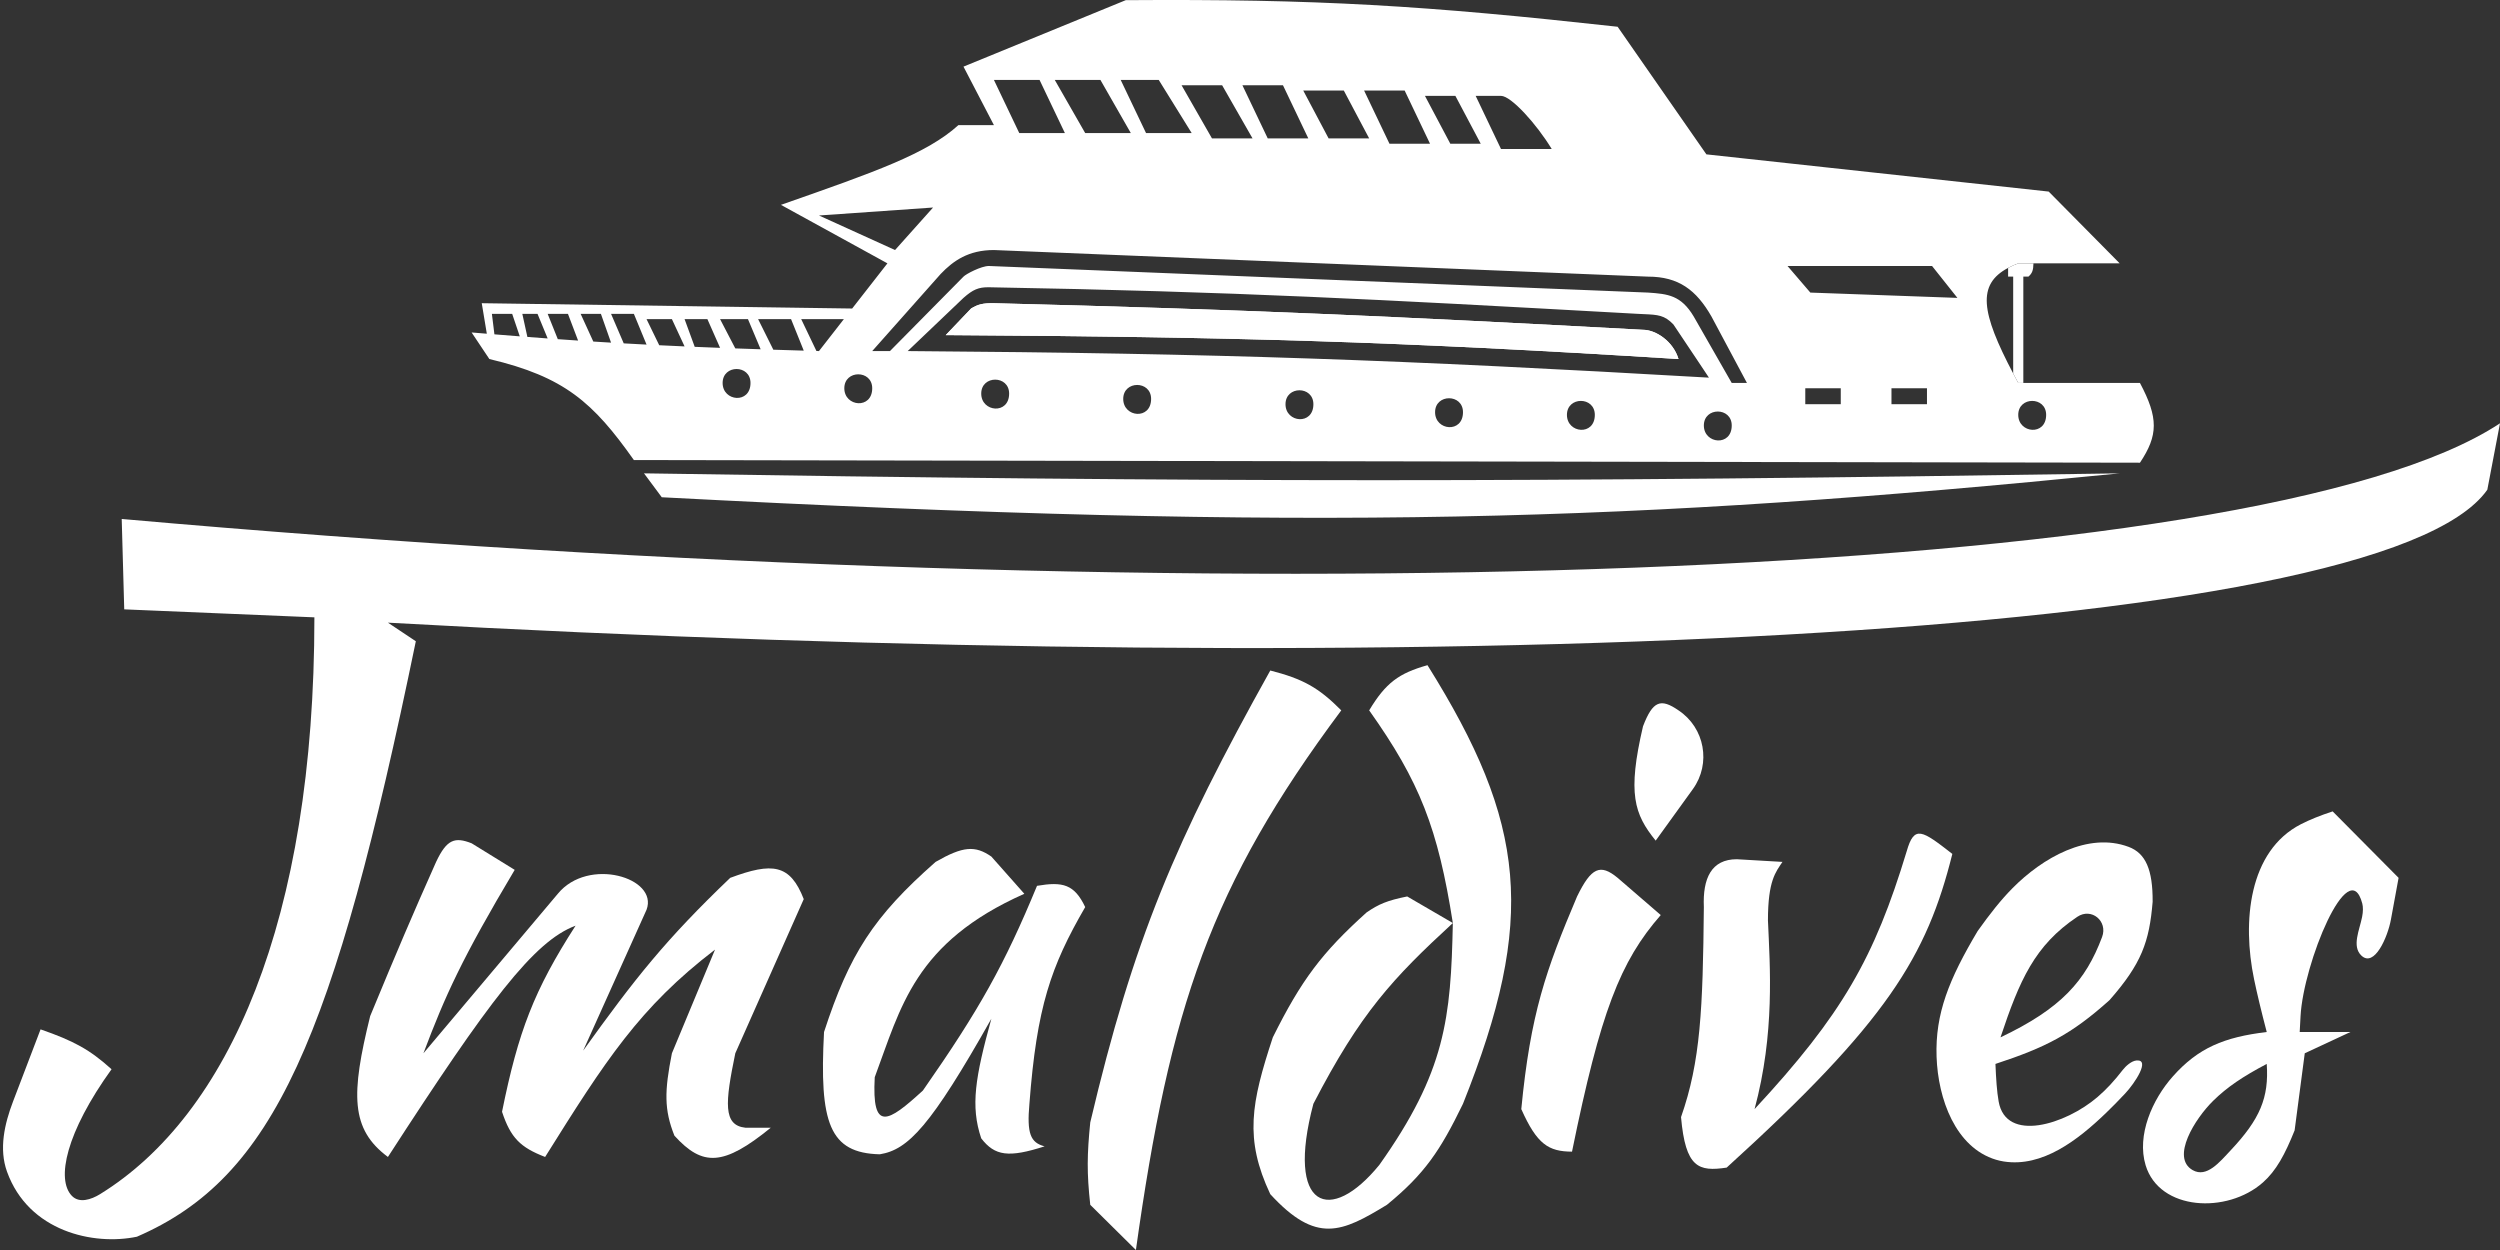 <svg xmlns="http://www.w3.org/2000/svg" version="1.1" xmlns:xlink="http://www.w3.org/1999/xlink" xmlns:svgjs="http://svgjs.com/svgjs" width="124" height="62"><rect width="100%" height="100%" fill="#333333" stroke="none"/><svg width="124" height="62" viewBox="0 0 124 62" fill="none" xmlns="http://www.w3.org/2000/svg">


<path d="M6.162 30.224L6.037 25.741C60.827 30.601 112.053 28.901 124 20.995L123.371 24.291C118.089 31.806 70.521 33.748 19.241 30.884L20.625 31.806C16.55 51.579 13.58 58.402 6.791 61.341C4.651 61.79 1.418 61.093 0.347 58.113C-0.058 56.989 0.221 55.752 0.646 54.636L2.012 51.056C3.661 51.63 4.445 52.054 5.533 53.034C3.275 56.169 2.776 58.5 3.566 59.316C3.932 59.694 4.521 59.502 4.964 59.229C11.352 55.285 15.594 45.645 15.594 30.62L6.162 30.224Z" fill="white"></path>
<path d="M18.361 50.397C17.402 54.282 17.381 56.002 19.241 57.385C24.242 49.659 26.473 46.688 28.548 45.914C26.487 49.12 25.709 51.153 24.901 55.144C25.33 56.445 25.817 56.914 27.038 57.385C30.03 52.605 31.721 49.963 35.465 47.101L33.327 52.243C32.955 54.118 32.937 55.042 33.452 56.331C34.854 57.871 35.882 57.844 38.231 55.935H36.974C35.856 55.816 35.965 54.694 36.471 52.243L39.866 44.596C39.188 42.859 38.316 42.759 36.219 43.541C33.014 46.604 31.49 48.538 28.925 52.111L32.069 45.123C32.667 43.535 29.177 42.486 27.667 44.332L21.002 52.243C22.085 49.374 22.906 47.551 25.529 43.145L23.392 41.827C22.569 41.507 22.166 41.614 21.631 42.75C20.422 45.461 19.709 47.138 18.361 50.397Z" fill="white"></path>
<path d="M48.669 56.462C48.129 54.861 48.372 53.432 49.172 50.529C46.166 55.856 45.05 57.025 43.639 57.253C41.135 57.194 40.632 55.699 40.872 51.188C42.13 47.331 43.318 45.468 46.406 42.75C47.771 41.965 48.367 41.929 49.172 42.486L50.807 44.332C45.354 46.756 44.679 49.969 43.387 53.43C43.238 56.165 44.033 55.687 45.777 54.089C48.58 50.074 49.819 47.851 51.436 43.937C52.718 43.718 53.29 43.863 53.826 44.991C52.12 47.935 51.424 49.947 51.059 54.748C50.928 56.214 51.105 56.677 51.813 56.858C50.036 57.431 49.344 57.34 48.669 56.462Z" fill="white"></path>
<path d="M66.527 35.234C60.046 43.929 58.03 49.941 56.341 62L54.077 59.759C53.902 58.162 53.918 57.267 54.077 55.671C56.216 46.604 58.285 41.723 63.006 33.257C64.62 33.672 65.397 34.096 66.527 35.234Z" fill="white"></path>
<path d="M78.223 44.464C76.674 48.119 75.914 50.276 75.456 55.012C76.234 56.759 76.808 57.117 77.972 57.122C79.385 50.193 80.358 47.691 82.373 45.387L80.235 43.541C79.373 42.829 78.926 43.023 78.223 44.464Z" fill="white"></path>
<path d="M84.511 44.991C84.462 50.03 84.351 52.647 83.379 55.408C83.601 57.925 84.247 58.123 85.643 57.913C93.613 50.678 95.568 47.431 96.836 42.354C95.331 41.185 94.949 40.904 94.572 42.223C92.969 47.507 91.379 50.321 87.026 55.012C88.041 51.244 87.789 47.935 87.69 45.651C87.69 43.673 88.078 43.251 88.41 42.75L86.146 42.618C84.888 42.618 84.449 43.558 84.511 44.991Z" fill="white"></path>
<path fill-rule="evenodd" clip-rule="evenodd" d="M70.803 32.993C69.384 33.394 68.737 33.862 67.911 35.234C70.429 38.78 71.324 41.1 72.061 45.782L69.797 44.464C68.814 44.662 68.387 44.842 67.785 45.255C65.565 47.253 64.547 48.611 63.132 51.452C62.055 54.717 61.716 56.489 63.006 59.231C65.294 61.722 66.552 61.123 68.791 59.759C70.662 58.227 71.435 57.074 72.564 54.748C76.226 45.581 75.71 40.837 70.803 32.993ZM72.061 45.782C69.084 48.524 67.478 50.235 65.144 54.748C63.761 59.974 65.98 60.762 68.414 57.781C71.7 53.151 71.962 50.508 72.061 45.782Z" fill="white"></path>
<path fill-rule="evenodd" clip-rule="evenodd" d="M98.974 52.771C99.004 53.507 99.044 54.131 99.133 54.635C99.496 56.694 102.444 55.778 104.032 54.417C104.487 54.028 104.877 53.6 105.284 53.074C105.437 52.876 105.717 52.624 105.966 52.6V52.6C106.675 52.532 105.895 53.717 105.409 54.236C105.08 54.588 104.77 54.903 104.455 55.206C103.058 56.55 101.303 57.91 99.388 57.61C99.256 57.589 99.127 57.56 99 57.522C96.993 56.916 96.126 54.51 96.054 52.415C95.981 50.275 96.671 48.569 98.093 46.178C98.708 45.317 99.229 44.654 99.807 44.067C101.312 42.541 103.571 41.254 105.579 42.004C106.421 42.319 106.781 43.13 106.771 44.728C106.606 46.722 106.218 47.801 104.633 49.606C102.735 51.309 101.463 51.953 98.974 52.771ZM99.225 51.452C100.17 48.621 100.916 46.892 103.035 45.473C103.736 45.003 104.56 45.688 104.263 46.477C103.443 48.66 102.235 50.022 99.225 51.452Z" fill="white"></path>
<path fill-rule="evenodd" clip-rule="evenodd" d="M117.16 45.481C117.031 46.133 116.642 46.934 117.122 47.394V47.394C117.765 48.01 118.43 46.485 118.59 45.609L118.97 43.541L115.7 40.245C115.081 40.448 114.563 40.657 114.122 40.883C111.532 42.213 111.208 45.715 111.801 48.565C111.954 49.302 112.16 50.155 112.43 51.188C110.311 51.441 109.03 51.98 107.781 53.381C106.749 54.537 105.974 56.31 106.422 57.794V57.794C107.107 60.06 110.469 60.219 112.241 58.65C112.901 58.066 113.332 57.266 113.813 56.067L114.316 52.243L116.58 51.188H114.065L114.107 50.403C114.245 47.793 116.499 42.284 117.168 44.811C117.213 44.982 117.214 45.205 117.16 45.481ZM108.758 58.039C107.659 57.415 108.874 55.482 109.776 54.597C110.463 53.924 111.235 53.4 112.43 52.771C112.546 54.444 112.095 55.51 110.643 57.054C110.096 57.637 109.453 58.434 108.758 58.039V58.039Z" fill="white"></path>
<path d="M81.493 36.026C81.978 34.757 82.371 34.624 83.254 35.234V35.234C84.557 36.098 84.881 37.873 83.966 39.14L82.122 41.695C81.055 40.379 80.714 39.361 81.493 36.026Z" fill="white"></path>
<path d="M46.909 16.621L48.166 15.303C48.514 15.088 48.764 15.033 49.298 15.039C61.864 15.356 68.914 15.68 81.493 16.358C82.122 16.358 82.991 16.924 83.254 17.808C69.066 16.92 61.107 16.711 46.909 16.621Z" fill="white"></path>
<path d="M31.943 23.478L32.824 24.664C65.617 26.387 80.943 25.884 105.136 23.478C76.258 23.933 60.232 23.929 31.943 23.478Z" fill="white"></path>
<path fill-rule="evenodd" clip-rule="evenodd" d="M23.392 16.49L24.272 17.808C28.006 18.691 29.422 19.964 31.44 22.818L106.142 22.95C107.048 21.592 107.064 20.73 106.142 18.995L100.357 18.995L100.105 18.995C100.018 18.834 99.934 18.677 99.854 18.524C98.255 15.487 98.055 14.111 99.602 13.288C99.753 13.207 99.921 13.132 100.105 13.062H100.86H105.136L101.615 9.502L84.637 7.656L80.235 1.327C70.707 0.276 65.365 -0.059 55.838 0.008L47.789 3.305L49.298 6.205H47.538C45.976 7.626 43.388 8.532 38.818 10.132L38.734 10.161L44.016 13.062L42.267 15.303L41.855 15.83L40.621 17.413L40.495 17.409L39.74 15.83H41.855L42.267 15.303C35.097 15.2 31.065 15.142 23.895 15.039L24.146 16.552C23.898 16.532 23.647 16.511 23.392 16.49ZM44.142 17.413H43.262L46.657 13.589C47.286 12.93 48.041 12.402 49.298 12.402L81.744 13.721C83.254 13.721 84.134 14.38 84.888 15.698L86.649 18.995H85.894L84.008 15.698C83.379 14.644 82.732 14.58 81.744 14.512L49.047 13.193C48.669 13.193 47.915 13.589 47.789 13.721L44.142 17.413ZM84.763 18.731C69.361 17.845 60.669 17.528 45.022 17.413L47.789 14.775C48.259 14.361 48.534 14.242 49.047 14.248C61.383 14.467 68.392 14.855 80.484 15.525L81.241 15.567C81.347 15.572 81.445 15.577 81.537 15.581C82.233 15.613 82.557 15.628 83.002 16.094C83.565 16.928 83.884 17.409 84.268 17.987L84.269 17.988L84.271 17.991C84.419 18.215 84.577 18.452 84.763 18.731ZM89.793 14.512L88.661 13.193H95.83L97.087 14.775L89.793 14.512ZM89.542 20.049V19.258H91.302V20.049H89.542ZM93.817 20.049V19.258H95.578V20.049H93.817ZM100.105 20.577C100.105 19.654 101.489 19.654 101.489 20.577C101.489 21.632 100.105 21.5 100.105 20.577ZM84.511 21.104C84.511 20.181 85.894 20.181 85.894 21.104C85.894 22.159 84.511 22.027 84.511 21.104ZM77.72 20.577C77.72 19.654 79.103 19.654 79.103 20.577C79.103 21.632 77.72 21.5 77.72 20.577ZM71.18 20.445C71.18 19.522 72.564 19.522 72.564 20.445C72.564 21.5 71.18 21.368 71.18 20.445ZM63.761 20.049C63.761 19.127 65.144 19.127 65.144 20.049C65.144 21.104 63.761 20.973 63.761 20.049ZM55.712 19.786C55.712 18.863 57.095 18.863 57.095 19.786C57.095 20.841 55.712 20.709 55.712 19.786ZM48.669 19.522C48.669 18.599 50.053 18.599 50.053 19.522C50.053 20.577 48.669 20.445 48.669 19.522ZM41.878 19.258C41.878 18.335 43.262 18.335 43.262 19.258C43.262 20.313 41.878 20.181 41.878 19.258ZM35.842 18.995C35.842 18.072 37.225 18.072 37.225 18.995C37.225 20.049 35.842 19.918 35.842 18.995ZM44.394 12.402L40.621 10.688L46.28 10.293L44.394 12.402ZM50.556 6.601L49.298 3.964H51.562L52.819 6.601H50.556ZM53.826 6.601L52.316 3.964H54.58L56.089 6.601H53.826ZM59.108 6.601H56.844L55.586 3.964H57.473L59.108 6.601ZM60.114 6.865L58.605 4.228H60.617L62.126 6.865H60.114ZM64.892 6.865H62.88L61.623 4.228H63.635L64.892 6.865ZM67.911 6.865H65.899L64.641 4.491H66.653L67.911 6.865ZM70.929 7.128H68.917L67.659 4.491H69.671L70.929 7.128ZM71.935 7.128L70.677 4.755H72.187L73.444 7.128H71.935ZM74.45 7.392L73.193 4.755H74.45C74.953 4.755 76.224 6.165 76.966 7.392H74.45ZM39.237 15.83L39.866 17.391C39.346 17.375 38.843 17.36 38.357 17.345L37.602 15.83H39.237ZM37.099 15.83L37.728 17.324C37.297 17.31 36.879 17.296 36.471 17.281L35.716 15.83H37.099ZM35.087 15.83L35.716 17.253C35.286 17.237 34.868 17.22 34.458 17.203L33.955 15.83H35.087ZM33.327 15.83L33.955 17.182C33.528 17.163 33.109 17.144 32.698 17.124L32.069 15.83H33.327ZM31.44 15.567L32.069 17.092C31.688 17.073 31.311 17.052 30.937 17.031L30.308 15.567H31.44ZM29.805 15.567L30.308 16.995C30.015 16.977 29.721 16.959 29.428 16.941L28.799 15.567H29.805ZM28.17 15.567L28.673 16.892C28.34 16.87 28.005 16.847 27.667 16.823L27.164 15.567H28.17ZM26.661 15.567L27.164 16.787C26.833 16.763 26.498 16.738 26.158 16.712L25.907 15.567H26.661ZM25.404 15.567L25.781 16.683C25.371 16.651 24.952 16.617 24.523 16.583L24.398 15.567H25.404Z" fill="white"></path>
<path d="M100.105 18.995L100.357 18.995V13.721H100.609C100.799 13.554 100.851 13.411 100.86 13.062H100.105C99.921 13.132 99.753 13.207 99.602 13.288V13.721H99.854V18.524C99.934 18.677 100.018 18.834 100.105 18.995Z" fill="white"></path>
<path class="last" fill-rule="evenodd" clip-rule="evenodd" d="M46.909 16.621L48.166 15.303C48.514 15.088 48.764 15.033 49.298 15.039C61.864 15.356 68.914 15.68 81.493 16.358C82.122 16.358 82.991 16.924 83.254 17.808C69.066 16.92 61.107 16.711 46.909 16.621Z" fill="white"></path>
</svg><style>@media (prefers-color-scheme: light) { :root { filter: none; } }
</style></svg>